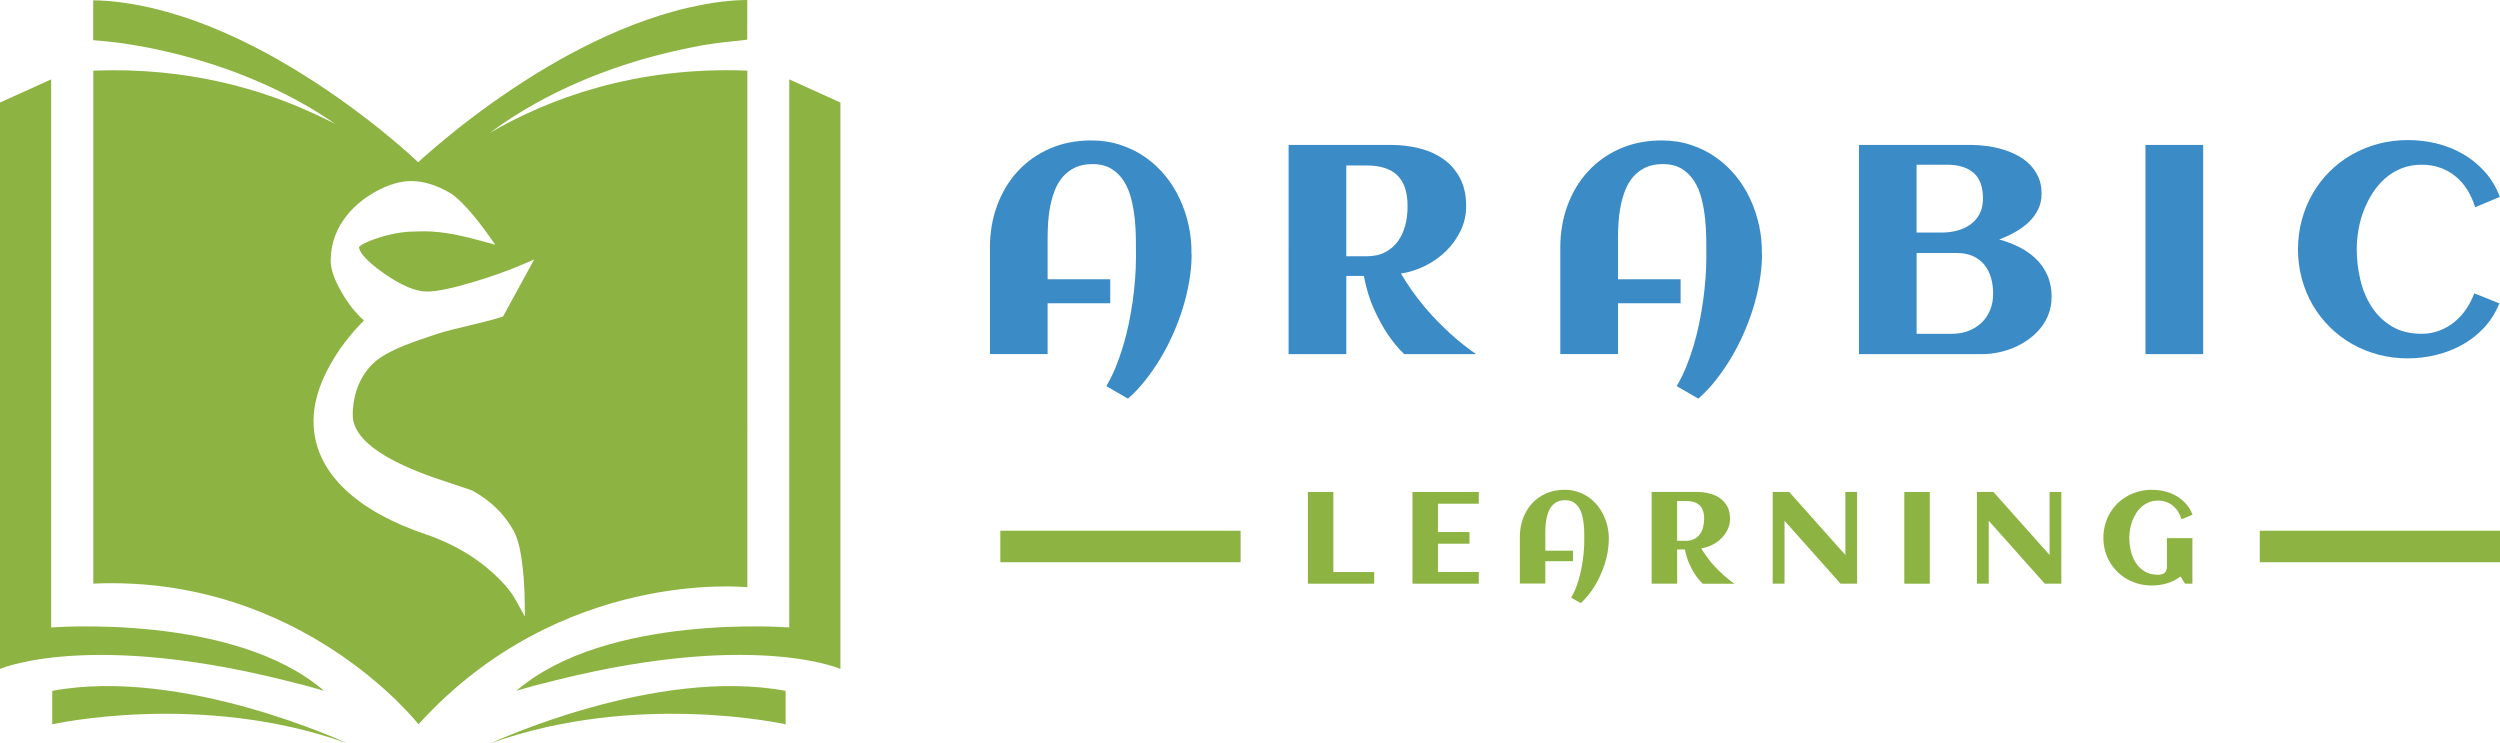 <?xml version="1.0" encoding="UTF-8"?>
<svg id="Layer_2" data-name="Layer 2" xmlns="http://www.w3.org/2000/svg" viewBox="0 0 562.49 167.22">
  <defs>
    <style>
      .cls-1 {
        fill: #8db342;
      }

      .cls-2 {
        fill: #3b8bc7;
      }
    </style>
  </defs>
  <g id="Layer_1-2" data-name="Layer 1">
    <g>
      <g>
        <g>
          <path class="cls-2" d="M268.11,57.16v.62c-.04,1.83-.23,3.73-.57,5.69-.34,1.96-.81,3.92-1.42,5.88-.61,1.96-1.34,3.9-2.19,5.82-.85,1.92-1.8,3.75-2.86,5.51-1.06,1.75-2.2,3.4-3.42,4.94-1.22,1.54-2.51,2.89-3.86,4.07l-4.87-2.81c.76-1.29,1.45-2.69,2.08-4.2,.62-1.52,1.18-3.1,1.68-4.76,.5-1.66,.93-3.36,1.29-5.1,.36-1.74,.66-3.48,.9-5.2,.24-1.72,.42-3.42,.54-5.08,.12-1.67,.18-3.25,.18-4.76,0-1.18,0-2.51-.02-4-.01-1.49-.1-3.01-.26-4.56-.16-1.55-.43-3.06-.8-4.53-.37-1.47-.92-2.78-1.65-3.94-.73-1.15-1.67-2.08-2.81-2.78-1.14-.7-2.57-1.05-4.27-1.05-1.5,0-2.79,.26-3.87,.77-1.08,.51-1.99,1.2-2.75,2.06-.75,.86-1.35,1.86-1.8,2.99-.45,1.13-.8,2.33-1.05,3.58-.25,1.25-.41,2.52-.49,3.79-.08,1.27-.11,2.48-.11,3.61v9.12h14.09v5.39h-14.09v11.44h-12.98v-23.92c0-3.42,.54-6.6,1.63-9.54,1.09-2.94,2.63-5.5,4.62-7.66,1.99-2.17,4.39-3.87,7.19-5.1,2.8-1.23,5.92-1.85,9.36-1.85,2.33,0,4.52,.33,6.55,1,2.04,.67,3.89,1.58,5.57,2.75,1.68,1.17,3.18,2.55,4.49,4.15,1.32,1.6,2.42,3.35,3.3,5.25,.88,1.9,1.55,3.9,2.01,6.01,.46,2.11,.66,4.25,.62,6.41Z"/>
          <path class="cls-2" d="M302.91,79.68h-12.98V32.61h23.14c2.18,0,4.28,.26,6.31,.77s3.82,1.32,5.38,2.42,2.8,2.52,3.73,4.27c.93,1.74,1.39,3.86,1.39,6.34,0,1.94-.41,3.76-1.23,5.47-.82,1.71-1.91,3.24-3.27,4.58-1.36,1.34-2.93,2.45-4.69,3.33-1.76,.88-3.59,1.47-5.49,1.75,.85,1.44,1.74,2.8,2.66,4.09s1.86,2.49,2.81,3.61,1.89,2.16,2.83,3.1c.94,.95,1.83,1.81,2.68,2.6,2,1.83,3.99,3.41,5.95,4.74h-16.18c-1.31-1.24-2.55-2.73-3.73-4.48-1-1.48-2.01-3.32-3.02-5.51-1.01-2.19-1.79-4.72-2.34-7.6h-3.95v17.58Zm13.79-33.27c0-3.16-.77-5.48-2.3-6.96-1.54-1.48-3.84-2.22-6.91-2.22h-4.58v20.43h4.58c1.63,0,3.03-.31,4.2-.93,1.17-.62,2.12-1.45,2.86-2.48s1.29-2.23,1.63-3.58c.35-1.35,.52-2.77,.52-4.25Z"/>
          <path class="cls-2" d="M396.44,57.16v.62c-.04,1.83-.23,3.73-.57,5.69-.34,1.96-.81,3.92-1.42,5.88-.61,1.96-1.34,3.9-2.19,5.82-.85,1.92-1.8,3.75-2.86,5.51-1.06,1.75-2.2,3.4-3.42,4.94s-2.51,2.89-3.86,4.07l-4.87-2.81c.76-1.29,1.45-2.69,2.08-4.2,.62-1.52,1.18-3.1,1.68-4.76,.5-1.66,.93-3.36,1.29-5.1,.36-1.74,.66-3.48,.9-5.2,.24-1.72,.42-3.42,.54-5.08s.18-3.25,.18-4.76c0-1.18,0-2.51-.02-4-.01-1.49-.1-3.01-.26-4.56-.16-1.55-.43-3.06-.8-4.53-.37-1.47-.92-2.78-1.65-3.94-.73-1.15-1.67-2.08-2.81-2.78-1.14-.7-2.57-1.05-4.27-1.05-1.5,0-2.79,.26-3.87,.77-1.08,.51-1.99,1.2-2.75,2.06-.75,.86-1.35,1.86-1.8,2.99-.45,1.13-.79,2.33-1.05,3.58-.25,1.25-.41,2.52-.49,3.79s-.11,2.48-.11,3.61v9.12h14.09v5.39h-14.09v11.44h-12.98v-23.92c0-3.42,.54-6.6,1.63-9.54,1.09-2.94,2.63-5.5,4.63-7.66,1.99-2.17,4.39-3.87,7.19-5.1,2.8-1.23,5.92-1.85,9.36-1.85,2.33,0,4.52,.33,6.55,1,2.04,.67,3.89,1.58,5.57,2.75s3.18,2.55,4.49,4.15c1.32,1.6,2.42,3.35,3.3,5.25,.88,1.9,1.55,3.9,2.01,6.01s.66,4.25,.62,6.41Z"/>
          <path class="cls-2" d="M461.59,66.9c0,1.33-.22,2.57-.65,3.73s-1.04,2.21-1.8,3.15c-.76,.95-1.65,1.79-2.66,2.53s-2.1,1.36-3.27,1.86-2.37,.88-3.61,1.13c-1.24,.25-2.46,.38-3.66,.38h-27.68V32.61h25.3c1.11,0,2.28,.08,3.5,.25,1.22,.16,2.41,.42,3.58,.77,1.17,.35,2.28,.81,3.33,1.37,1.06,.57,1.98,1.26,2.78,2.07,.79,.82,1.43,1.76,1.9,2.83,.47,1.07,.7,2.29,.7,3.66s-.26,2.5-.78,3.56-1.23,2.02-2.11,2.86c-.88,.84-1.9,1.58-3.04,2.22-1.14,.64-2.35,1.2-3.61,1.68,1.59,.44,3.1,1.01,4.53,1.73,1.43,.72,2.68,1.6,3.76,2.65,1.08,1.05,1.93,2.28,2.57,3.71,.63,1.43,.95,3.07,.95,4.92Zm-15.43-22.19c0-2.66-.7-4.6-2.11-5.82-1.41-1.22-3.4-1.83-6-1.83h-6.83v15.26h5.72c1.18,0,2.32-.15,3.43-.44,1.11-.29,2.1-.75,2.96-1.37s1.55-1.41,2.06-2.37,.77-2.1,.77-3.43Zm2.29,21.37c0-1.28-.16-2.49-.49-3.61-.33-1.12-.83-2.09-1.5-2.91-.68-.82-1.52-1.46-2.53-1.93s-2.21-.7-3.58-.7h-9.12v18.17h7.97c1.33,0,2.56-.22,3.69-.65,1.13-.44,2.11-1.05,2.94-1.83,.83-.78,1.47-1.73,1.93-2.84,.46-1.11,.69-2.34,.69-3.69Z"/>
          <path class="cls-2" d="M495.7,79.68h-12.98V32.61h12.98v47.06Z"/>
          <path class="cls-2" d="M562.49,44.28l-5.59,2.35c-.44-1.42-1.02-2.71-1.75-3.89-.73-1.18-1.6-2.18-2.61-3.02-1.01-.84-2.16-1.49-3.45-1.96s-2.69-.7-4.22-.7c-1.63,0-3.13,.27-4.49,.8-1.36,.53-2.58,1.27-3.66,2.21s-2.02,2.03-2.83,3.27c-.81,1.24-1.48,2.57-2.03,3.97s-.95,2.86-1.21,4.36c-.26,1.5-.39,2.97-.39,4.41,0,2.29,.27,4.56,.8,6.83,.53,2.27,1.38,4.3,2.55,6.11,1.17,1.81,2.67,3.27,4.53,4.4,1.85,1.12,4.1,1.68,6.73,1.68,1.39,0,2.71-.23,3.95-.7,1.24-.47,2.37-1.11,3.38-1.93s1.9-1.78,2.66-2.89c.76-1.11,1.37-2.31,1.83-3.59l5.65,2.26c-.83,2.07-1.96,3.88-3.4,5.44s-3.08,2.85-4.92,3.87c-1.84,1.02-3.81,1.79-5.92,2.3-2.1,.51-4.22,.77-6.36,.77-2.31,0-4.53-.28-6.65-.85-2.12-.57-4.1-1.37-5.93-2.42s-3.49-2.31-4.98-3.79c-1.49-1.48-2.77-3.13-3.82-4.93-1.06-1.81-1.87-3.78-2.45-5.9-.58-2.12-.87-4.34-.87-6.65s.29-4.53,.87-6.65c.58-2.12,1.39-4.1,2.45-5.92,1.06-1.82,2.33-3.47,3.82-4.95,1.49-1.48,3.15-2.75,4.98-3.79s3.81-1.85,5.93-2.42c2.12-.57,4.34-.85,6.65-.85s4.4,.26,6.52,.78c2.12,.52,4.1,1.31,5.93,2.37,1.83,1.06,3.46,2.39,4.89,3.99,1.43,1.6,2.55,3.48,3.38,5.64Z"/>
        </g>
        <g>
          <rect class="cls-1" x="508.44" y="119.41" width="54.06" height="7.09"/>
          <rect class="cls-1" x="225.07" y="119.41" width="54.06" height="7.09"/>
          <g>
            <path class="cls-1" d="M309.19,131.33h-14.92v-20.64h5.73v18.02h9.19v2.62Z"/>
            <path class="cls-1" d="M332.72,131.33h-14.92v-20.64h14.92v2.64h-9.19v6.38h7.1v2.62h-7.1v6.36h9.19v2.64Z"/>
            <path class="cls-1" d="M361.97,121.45v.27c-.02,.8-.1,1.63-.25,2.49-.15,.86-.36,1.72-.63,2.58-.27,.86-.59,1.71-.97,2.55s-.8,1.65-1.26,2.42-.97,1.49-1.51,2.16c-.54,.67-1.11,1.27-1.7,1.78l-2.15-1.23c.34-.56,.64-1.18,.92-1.84s.52-1.36,.74-2.09c.22-.73,.41-1.47,.57-2.24,.16-.76,.29-1.52,.4-2.28,.11-.75,.19-1.5,.24-2.23,.05-.73,.08-1.43,.08-2.09,0-.52,0-1.1,0-1.76s-.04-1.32-.12-2c-.07-.68-.19-1.34-.35-1.99-.16-.64-.41-1.22-.73-1.73-.32-.51-.74-.91-1.24-1.22-.5-.31-1.13-.46-1.88-.46-.66,0-1.23,.11-1.71,.34-.48,.22-.88,.53-1.21,.9-.33,.38-.6,.81-.79,1.31-.2,.5-.35,1.02-.46,1.57-.11,.55-.18,1.1-.22,1.66s-.05,1.09-.05,1.58v4h6.22v2.37h-6.22v5.02h-5.73v-10.49c0-1.5,.24-2.9,.72-4.19,.48-1.29,1.16-2.41,2.04-3.36,.88-.95,1.94-1.7,3.17-2.24,1.24-.54,2.61-.81,4.14-.81,1.03,0,1.99,.15,2.89,.44,.9,.29,1.72,.69,2.46,1.2s1.4,1.12,1.98,1.82c.58,.7,1.07,1.47,1.46,2.3s.69,1.71,.89,2.64c.2,.93,.29,1.86,.27,2.81Z"/>
            <path class="cls-1" d="M377.34,131.33h-5.73v-20.64h10.22c.96,0,1.89,.11,2.79,.34,.89,.22,1.69,.58,2.37,1.06,.69,.48,1.24,1.11,1.65,1.87,.41,.76,.61,1.69,.61,2.78,0,.85-.18,1.65-.54,2.4s-.84,1.42-1.44,2.01-1.29,1.08-2.07,1.46-1.59,.64-2.43,.77c.38,.63,.77,1.23,1.18,1.79,.41,.56,.82,1.09,1.24,1.58,.42,.49,.83,.95,1.25,1.36,.41,.42,.81,.8,1.18,1.14,.88,.8,1.76,1.5,2.63,2.08h-7.14c-.58-.54-1.13-1.2-1.65-1.96-.44-.65-.89-1.45-1.33-2.42-.45-.96-.79-2.07-1.03-3.33h-1.75v7.71Zm6.09-14.59c0-1.39-.34-2.4-1.02-3.05-.68-.65-1.7-.97-3.05-.97h-2.02v8.96h2.02c.72,0,1.34-.14,1.85-.41,.51-.27,.94-.64,1.26-1.09,.33-.45,.57-.98,.72-1.57,.15-.59,.23-1.21,.23-1.86Z"/>
            <path class="cls-1" d="M401.51,131.33h-2.66v-20.64h3.72l12.63,14.18v-14.18h2.64v20.64h-3.72l-12.61-14.16v14.16Z"/>
            <path class="cls-1" d="M434.19,131.33h-5.73v-20.64h5.73v20.64Z"/>
            <path class="cls-1" d="M447.46,131.33h-2.66v-20.64h3.72l12.63,14.18v-14.18h2.64v20.64h-3.72l-12.61-14.16v14.16Z"/>
            <path class="cls-1" d="M493.3,115.81l-2.47,1.03c-.19-.62-.45-1.19-.77-1.71s-.71-.96-1.15-1.33c-.45-.37-.96-.65-1.52-.86s-1.19-.31-1.86-.31c-.72,0-1.38,.12-1.98,.36s-1.14,.56-1.62,.97c-.48,.41-.89,.88-1.25,1.43-.36,.54-.65,1.13-.89,1.74-.24,.62-.41,1.25-.53,1.91-.12,.66-.18,1.3-.18,1.93,0,1,.12,2,.35,3,.24,.99,.61,1.89,1.13,2.68,.51,.79,1.18,1.44,2,1.93,.82,.49,1.81,.74,2.97,.74,.64,0,1.13-.14,1.49-.42,.36-.28,.53-.78,.53-1.48v-6.34h5.73v10.25h-1.66l-1.01-1.62c-.92,.7-1.94,1.21-3.05,1.54-1.11,.33-2.24,.49-3.4,.49-1.02,0-2-.12-2.94-.37-.94-.25-1.81-.6-2.62-1.06-.81-.46-1.54-1.01-2.2-1.66-.66-.65-1.22-1.37-1.69-2.16-.47-.79-.83-1.66-1.08-2.59s-.38-1.9-.38-2.92,.13-1.98,.38-2.92c.26-.93,.62-1.8,1.08-2.59,.47-.8,1.03-1.52,1.69-2.17,.66-.65,1.39-1.2,2.2-1.66,.81-.46,1.68-.81,2.62-1.06,.94-.25,1.92-.37,2.94-.37s1.94,.11,2.88,.34c.94,.23,1.81,.58,2.62,1.04,.81,.46,1.53,1.05,2.16,1.75s1.13,1.53,1.49,2.47Z"/>
          </g>
        </g>
      </g>
      <g>
        <g>
          <g>
            <path class="cls-1" d="M176.76,155.43v7.54s-33.43-7.54-66.32,4.25c0,0,37-17.27,66.32-11.78Z"/>
            <path class="cls-1" d="M11.75,155.43v7.54s33.43-7.54,66.32,4.25c0,0-37-17.27-66.32-11.78Z"/>
          </g>
          <g>
            <path class="cls-1" d="M72.9,155.43l-6.76-1.98c4.21,1.15,6.76,1.98,6.76,1.98-20.28-17.54-61.39-14.25-61.39-14.25V17.86L0,23.07v127.43s.01,0,.02,0c.69-.29,22.85-9.46,72.88,4.94Z"/>
            <path class="cls-1" d="M189.09,23.07l-11.51-5.21v123.32s-41.11-3.29-61.39,14.25c0,0,2.55-.83,6.76-1.98l-6.76,1.98c50.03-14.4,72.19-5.23,72.88-4.94,0,0,.01,0,.02,0V23.07Z"/>
          </g>
        </g>
        <path class="cls-1" d="M112.9,27.97c.82-.57,1.65-1.12,2.5-1.66,.83-.53,1.67-1.05,2.51-1.55,.84-.5,1.68-.98,2.53-1.46,.84-.47,1.68-.92,2.53-1.37,.84-.44,1.68-.87,2.53-1.28,.84-.41,1.67-.81,2.52-1.19,.83-.39,1.66-.76,2.5-1.11,.81-.35,1.65-.7,2.47-1.03,.81-.33,1.63-.64,2.45-.95,.8-.3,1.6-.6,2.4-.87,.79-.28,1.58-.55,2.37-.81,.76-.25,1.54-.5,2.31-.74,.75-.23,1.5-.45,2.26-.67,.72-.21,1.45-.41,2.18-.6,.71-.18,1.41-.37,2.12-.55,.68-.17,1.36-.34,2.04-.5,.65-.15,1.3-.29,1.95-.44,.62-.13,1.24-.26,1.86-.39,.58-.12,1.17-.23,1.76-.34,.66-.17,1.34-.26,2-.37,.7-.12,1.4-.22,2.1-.32,1.4-.19,2.81-.36,4.21-.5,1.04-.11,2.09-.18,3.13-.35V0c-.45,0-.92,0-1.37,.03-.94,.03-1.88,.09-2.81,.18-.97,.09-1.93,.22-2.89,.35-1.05,.15-2.1,.33-3.14,.52-1.04,.2-2.08,.42-3.12,.66-1.04,.24-2.07,.5-3.1,.79-1.03,.28-2.06,.58-3.08,.9-1.02,.32-2.03,.66-3.04,1.01-1.01,.35-2.02,.72-3.02,1.11-.99,.38-1.98,.78-2.97,1.19-.98,.41-1.96,.83-2.93,1.27-.96,.44-1.92,.88-2.87,1.34-.94,.45-1.88,.92-2.81,1.4-.92,.47-1.85,.95-2.76,1.44-.91,.49-1.8,.98-2.69,1.49-.88,.5-1.76,1.01-2.62,1.52-.85,.5-1.7,1.02-2.55,1.54-.82,.51-1.64,1.02-2.45,1.55-.8,.5-1.59,1.02-2.37,1.55-.76,.51-1.53,1.02-2.29,1.55-.73,.5-1.45,1.01-2.18,1.52-.7,.5-1.39,.99-2.08,1.5-.66,.48-1.31,.97-1.97,1.45-.62,.47-1.24,.93-1.86,1.41-.58,.45-1.16,.9-1.74,1.35-.54,.42-1.08,.85-1.61,1.29-.5,.39-.99,.8-1.48,1.2-.45,.38-.91,.75-1.35,1.13-.4,.34-.81,.68-1.21,1.02-.35,.3-.71,.61-1.07,.92-.3,.26-.61,.53-.92,.8-.25,.23-.5,.45-.76,.68-.2,.18-.4,.36-.6,.55l-.33,.3c-.11-.11-.23-.22-.34-.33-.76-.7-1.52-1.39-2.29-2.07-1.21-1.07-2.43-2.1-3.66-3.13-1.6-1.34-3.23-2.64-4.87-3.91-1.95-1.51-3.93-2.98-5.95-4.42-2.25-1.6-4.54-3.17-6.87-4.66-2.5-1.61-5.06-3.17-7.65-4.64-2.72-1.54-5.49-2.99-8.3-4.33-2.88-1.38-5.81-2.65-8.8-3.78-2.99-1.13-6.05-2.12-9.15-2.93-3.07-.81-6.2-1.43-9.35-1.83-1.5-.18-2.99-.32-4.49-.38-.46-.02-.93-.03-1.4-.03V9.04c2.09,.17,4.18,.36,6.25,.65,.86,.13,1.71,.25,2.55,.39,.81,.13,1.62,.28,2.43,.42,.9,.17,1.79,.34,2.68,.53,.97,.2,1.94,.42,2.9,.65,1.04,.24,2.07,.5,3.1,.76,1.09,.29,2.18,.59,3.27,.9,1.14,.34,2.29,.68,3.42,1.05,1.18,.38,2.37,.78,3.55,1.2,1.22,.44,2.44,.89,3.64,1.37,1.25,.5,2.49,1.01,3.72,1.55,1.27,.55,2.53,1.13,3.77,1.73,1.28,.62,2.55,1.27,3.8,1.93,1.29,.69,2.55,1.4,3.81,2.14,1.28,.76,2.55,1.55,3.78,2.36,.6,.4,1.21,.81,1.8,1.22-1.15-.6-2.31-1.15-3.46-1.69-12.63-6.08-29.72-11.14-50.99-10.31v115.42c46.87-2.06,73.17,31.65,73.17,31.65,32.07-35.36,73.99-30.83,73.99-30.83V15.89c-25.48-1-44.95,6.45-57.95,14.01,.08-.06,.16-.13,.24-.18,.81-.6,1.64-1.18,2.48-1.76Zm-1.5,27.08l-3.39-.92c-3.04-.81-5.54-1.38-7.46-1.67-2.45-.36-4.49-.47-6.02-.4-.38,.02-.76,.03-1.13,.03-2.67,0-5.59,.52-8.66,1.55-3.19,1.08-3.86,1.8-3.97,1.97,.05,.68,.74,2.5,5.63,5.91,3.87,2.71,7.12,4.08,9.67,4.08,2.2,0,5.75-.73,10.55-2.19,3.81-1.13,7.24-2.34,10.22-3.6l3.34-1.42-6.99,12.81-.47,.15c-1.29,.43-3.07,.92-5.33,1.44-4.65,1.1-7.61,1.86-8.82,2.27-3.17,1.03-5.65,1.9-7.41,2.59-2.39,.97-4.31,1.94-5.69,2.89-2.07,1.46-3.64,3.41-4.69,5.8-.93,2.15-1.41,4.53-1.41,7.07,0,2.88,2.02,5.69,6.02,8.35,2.99,1.99,7.17,3.92,12.41,5.76l8.33,2.79c4.13,2.2,7.33,5.29,9.49,9.2,2.18,3.94,2.39,13.83,2.4,14.25l.09,4.97-2.44-4.33c-.67-1.18-1.75-2.51-3.19-3.97-1.96-1.98-4.12-3.76-6.44-5.27-3-1.95-6.33-3.58-9.91-4.82-7.92-2.65-14.14-6.09-18.47-10.2-4.73-4.48-7.12-9.67-7.12-15.44,0-3.86,1.21-8.01,3.6-12.36,1.94-3.56,4.54-7,7.74-10.23-1.82-1.64-3.46-3.68-4.88-6.1-1.75-2.99-2.6-5.38-2.6-7.3,0-3.98,1.34-7.58,4.01-10.69,1.59-1.88,3.65-3.54,6.14-4.93,2.83-1.56,5.51-2.35,7.98-2.35,2.72,0,5.62,.88,8.63,2.62,3.26,1.89,8.02,8.54,8.22,8.82l2.04,2.86Z"/>
      </g>
    </g>
  </g>
</svg>